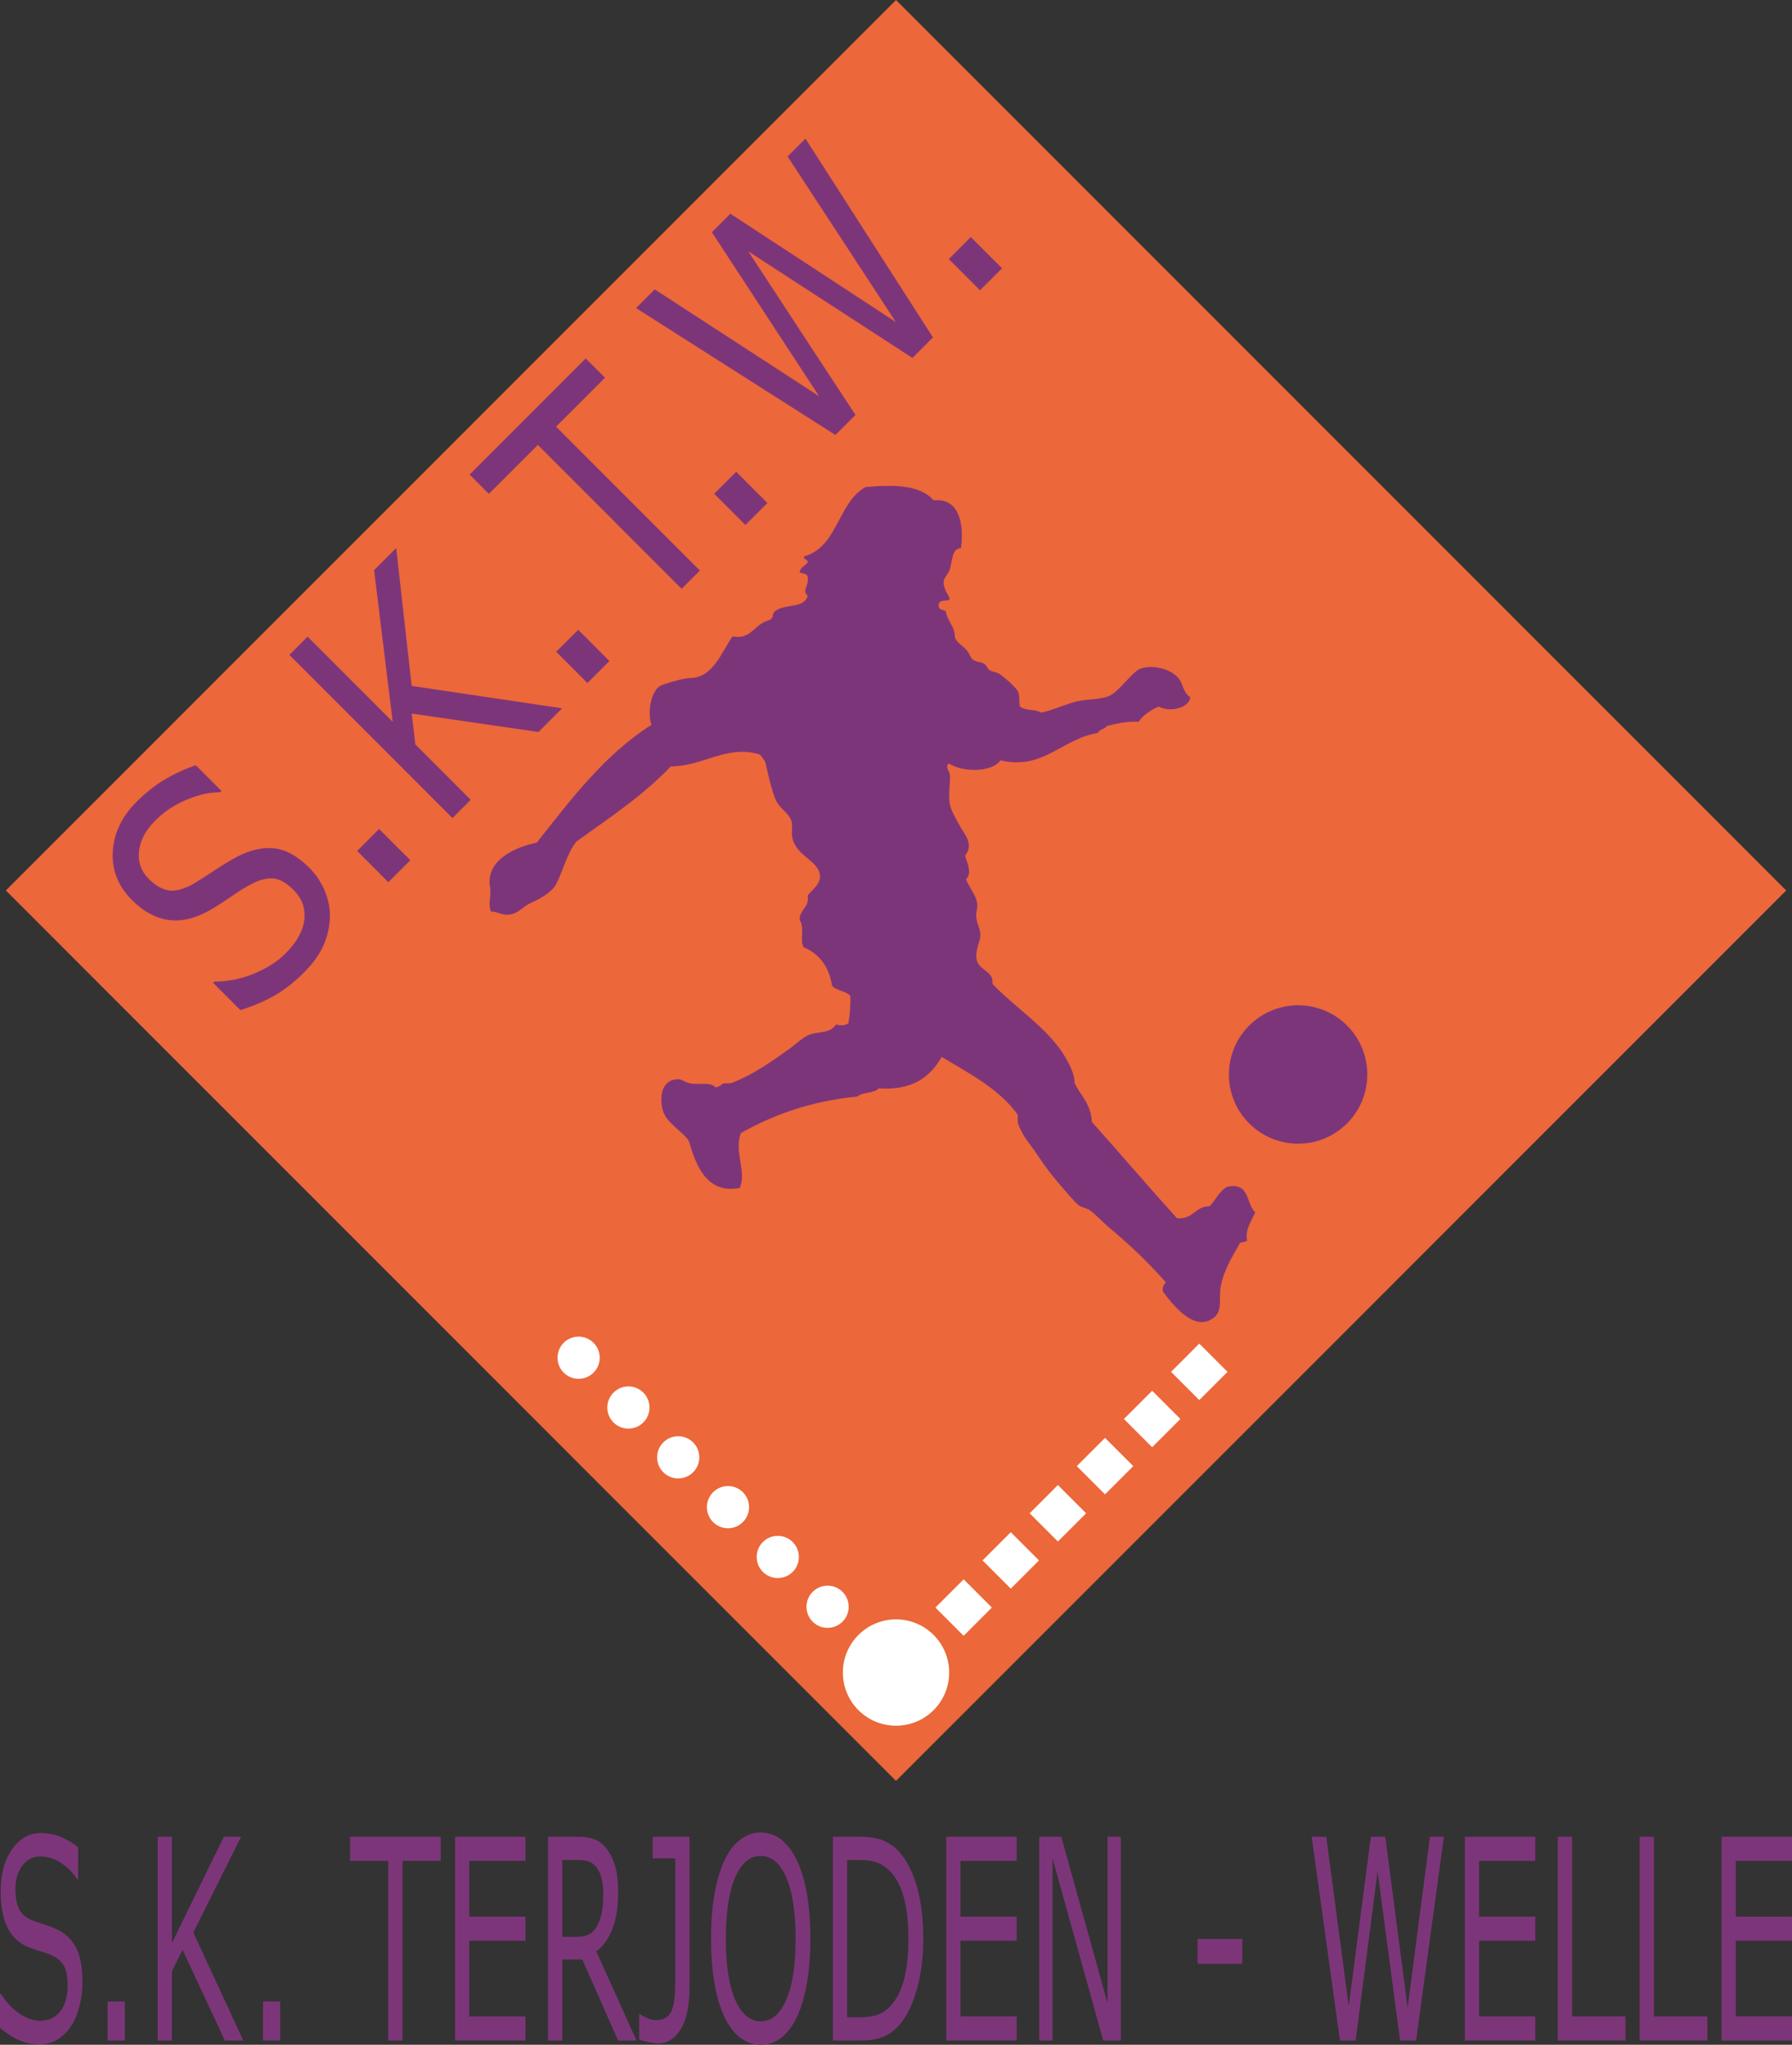 <?xml version="1.0" encoding="UTF-8"?>
<svg xmlns="http://www.w3.org/2000/svg" xmlns:xlink="http://www.w3.org/1999/xlink" width="504.54pt" height="575.51pt" viewBox="0 0 504.54 575.51" version="1.1">
<rect x="0" y="0" width="504.54" height="575.51" fill="#333333" stroke="none"/>
<defs>
<clipPath id="clip1">
  <path d="M 0 515 L 24 515 L 24 575.512 L 0 575.512 Z M 0 515 "/>
</clipPath>
<clipPath id="clip2">
  <path d="M 179 516 L 195 516 L 195 575.512 L 179 575.512 Z M 179 516 "/>
</clipPath>
<clipPath id="clip3">
  <path d="M 200 515 L 229 515 L 229 575.512 L 200 575.512 Z M 200 515 "/>
</clipPath>
<clipPath id="clip4">
  <path d="M 484 516 L 504.539 516 L 504.539 575 L 484 575 Z M 484 516 "/>
</clipPath>
</defs>
<g id="surface1">
<path style=" stroke:none;fill-rule:nonzero;fill:rgb(92.2%,40.399%,22.4%);fill-opacity:1;" d="M 1.645 250.629 L 252.273 0 L 502.902 250.629 L 252.273 501.254 Z M 1.645 250.629 "/>
<path style=" stroke:none;fill-rule:nonzero;fill:rgb(100%,100%,100%);fill-opacity:1;" d="M 262.855 481.336 C 257.012 487.18 247.535 487.18 241.691 481.336 C 235.848 475.488 235.848 466.016 241.691 460.172 C 247.535 454.324 257.012 454.324 262.855 460.168 C 268.703 466.016 268.703 475.488 262.855 481.336 "/>
<path style=" stroke:none;fill-rule:nonzero;fill:rgb(100%,100%,100%);fill-opacity:1;" d="M 228.805 448.035 C 231.125 445.715 234.883 445.715 237.203 448.035 C 239.523 450.355 239.523 454.113 237.203 456.434 C 234.883 458.754 231.125 458.754 228.805 456.434 C 226.484 454.113 226.484 450.355 228.805 448.035 "/>
<path style=" stroke:none;fill-rule:nonzero;fill:rgb(100%,100%,100%);fill-opacity:1;" d="M 214.785 434.016 C 217.105 431.695 220.867 431.695 223.188 434.016 C 225.504 436.336 225.504 440.098 223.188 442.414 C 220.867 444.734 217.105 444.734 214.785 442.414 C 212.465 440.098 212.469 436.336 214.785 434.016 "/>
<path style=" stroke:none;fill-rule:nonzero;fill:rgb(100%,100%,100%);fill-opacity:1;" d="M 200.766 420 C 203.086 417.68 206.848 417.68 209.164 420 C 211.484 422.32 211.484 426.074 209.164 428.398 C 206.848 430.719 203.086 430.719 200.766 428.398 C 198.449 426.074 198.449 422.32 200.766 420 "/>
<path style=" stroke:none;fill-rule:nonzero;fill:rgb(100%,100%,100%);fill-opacity:1;" d="M 186.75 405.977 C 189.066 403.656 192.828 403.656 195.148 405.977 C 197.465 408.297 197.465 412.059 195.148 414.379 C 192.828 416.695 189.066 416.695 186.75 414.379 C 184.43 412.059 184.43 408.297 186.75 405.977 "/>
<path style=" stroke:none;fill-rule:nonzero;fill:rgb(100%,100%,100%);fill-opacity:1;" d="M 172.73 391.961 C 175.051 389.641 178.809 389.641 181.129 391.957 C 183.449 394.281 183.449 398.039 181.129 400.359 C 178.809 402.68 175.051 402.68 172.73 400.359 C 170.41 398.039 170.41 394.281 172.73 391.961 "/>
<path style=" stroke:none;fill-rule:nonzero;fill:rgb(100%,100%,100%);fill-opacity:1;" d="M 158.711 377.941 C 161.031 375.621 164.789 375.621 167.109 377.941 C 169.43 380.262 169.43 384.02 167.109 386.34 C 164.793 388.66 161.031 388.66 158.711 386.34 C 156.391 384.02 156.391 380.262 158.711 377.941 "/>
<path style=" stroke:none;fill-rule:nonzero;fill:rgb(100%,100%,100%);fill-opacity:1;" d="M 337.66 394.066 L 345.609 386.117 L 337.66 378.168 L 329.711 386.117 Z M 337.66 394.066 "/>
<path style=" stroke:none;fill-rule:nonzero;fill:rgb(100%,100%,100%);fill-opacity:1;" d="M 324.391 407.336 L 332.344 399.387 L 324.391 391.434 L 316.441 399.387 Z M 324.391 407.336 "/>
<path style=" stroke:none;fill-rule:nonzero;fill:rgb(100%,100%,100%);fill-opacity:1;" d="M 311.121 420.602 L 319.074 412.652 L 311.121 404.703 L 303.172 412.652 Z M 311.121 420.602 "/>
<path style=" stroke:none;fill-rule:nonzero;fill:rgb(100%,100%,100%);fill-opacity:1;" d="M 297.855 433.871 L 305.805 425.926 L 297.855 417.973 L 289.902 425.926 Z M 297.855 433.871 "/>
<path style=" stroke:none;fill-rule:nonzero;fill:rgb(100%,100%,100%);fill-opacity:1;" d="M 284.586 447.141 L 292.531 439.191 L 284.586 431.242 L 276.637 439.191 Z M 284.586 447.141 "/>
<path style=" stroke:none;fill-rule:nonzero;fill:rgb(100%,100%,100%);fill-opacity:1;" d="M 271.316 460.41 L 279.266 452.461 L 271.316 444.512 L 263.367 452.461 Z M 271.316 460.41 "/>
<path style=" stroke:none;fill-rule:nonzero;fill:rgb(48.999%,20.799%,47.8%);fill-opacity:1;" d="M 87.133 244.285 C 88.922 246.074 90.34 248.195 91.391 250.641 C 92.438 253.09 92.938 255.547 92.891 258.023 C 92.824 260.719 92.242 263.359 91.141 265.938 C 90.043 268.516 88.199 271.102 85.605 273.691 C 82.824 276.473 80.02 278.664 77.184 280.266 C 74.348 281.871 71.172 283.215 67.664 284.297 L 60.016 276.648 L 60.379 276.285 C 64.262 276.266 68.008 275.504 71.609 273.996 C 75.215 272.488 78.141 270.613 80.387 268.367 C 83.562 265.188 85.328 262.008 85.68 258.816 C 86.031 255.629 85.023 252.852 82.66 250.488 C 80.625 248.453 78.707 247.371 76.902 247.242 C 75.098 247.113 73.074 247.637 70.828 248.809 C 69.121 249.695 67.379 250.758 65.602 252.004 C 63.824 253.246 61.883 254.512 59.777 255.789 C 55.496 258.348 51.484 259.406 47.75 258.969 C 44.012 258.531 40.469 256.637 37.117 253.285 C 33.273 249.441 31.484 244.926 31.758 239.738 C 32.031 234.555 34.266 229.863 38.461 225.664 C 41.172 222.953 43.969 220.773 46.848 219.129 C 49.727 217.484 52.492 216.242 55.141 215.402 L 62.355 222.617 L 61.996 222.98 C 59.047 222.969 55.887 223.672 52.52 225.086 C 49.148 226.504 46.211 228.461 43.707 230.965 C 40.961 233.711 39.434 236.598 39.125 239.621 C 38.816 242.645 39.73 245.223 41.867 247.363 C 43.781 249.273 45.695 250.359 47.613 250.621 C 49.535 250.883 51.824 250.254 54.488 248.742 C 55.883 247.926 57.805 246.703 60.254 245.074 C 62.703 243.449 64.852 242.145 66.699 241.16 C 70.473 239.195 73.996 238.406 77.277 238.785 C 80.559 239.16 83.844 240.996 87.133 244.285 "/>
<path style=" stroke:none;fill-rule:nonzero;fill:rgb(48.999%,20.799%,47.8%);fill-opacity:1;" d="M 115.523 242.109 L 109.336 248.301 L 100.543 239.512 L 106.734 233.32 Z M 115.523 242.109 "/>
<path style=" stroke:none;fill-rule:nonzero;fill:rgb(48.999%,20.799%,47.8%);fill-opacity:1;" d="M 158.27 199.363 L 151.609 206.023 L 115.906 200.836 L 116.945 209.539 L 132.52 225.113 L 127.391 230.246 L 81.469 184.324 L 86.598 179.195 L 110.562 203.156 L 105.328 160.465 L 111.547 154.246 L 115.906 193.062 "/>
<path style=" stroke:none;fill-rule:nonzero;fill:rgb(48.999%,20.799%,47.8%);fill-opacity:1;" d="M 171.586 186.051 L 165.395 192.242 L 156.605 183.449 L 162.797 177.262 Z M 171.586 186.051 "/>
<path style=" stroke:none;fill-rule:nonzero;fill:rgb(48.999%,20.799%,47.8%);fill-opacity:1;" d="M 170.34 106.309 L 156.559 120.09 L 197.051 160.586 L 191.922 165.715 L 151.43 125.219 L 137.645 139.004 L 132.219 133.574 L 164.91 100.883 "/>
<path style=" stroke:none;fill-rule:nonzero;fill:rgb(48.999%,20.799%,47.8%);fill-opacity:1;" d="M 216.062 141.57 L 209.871 147.762 L 201.086 138.973 L 207.273 132.781 Z M 216.062 141.57 "/>
<path style=" stroke:none;fill-rule:nonzero;fill:rgb(48.999%,20.799%,47.8%);fill-opacity:1;" d="M 226.773 39.016 L 262.672 94.965 L 256.891 100.742 L 210.664 70.73 L 240.855 116.777 L 235.211 122.426 L 179.082 86.711 L 184.34 81.449 L 230.629 111.523 L 200.43 65.363 L 205.637 60.156 L 252.242 90.652 L 221.746 44.043 "/>
<path style=" stroke:none;fill-rule:nonzero;fill:rgb(48.999%,20.799%,47.8%);fill-opacity:1;" d="M 282.125 75.512 L 275.934 81.699 L 267.141 72.91 L 273.336 66.719 Z M 282.125 75.512 "/>
<g clip-path="url(#clip1)" clip-rule="nonzero">
<path style=" stroke:none;fill-rule:nonzero;fill:rgb(48.999%,20.799%,47.8%);fill-opacity:1;" d="M 23.211 557.945 C 23.211 560.18 22.938 562.391 22.391 564.57 C 21.848 566.754 21.082 568.602 20.098 570.117 C 19.02 571.758 17.762 573.047 16.328 573.969 C 14.891 574.895 13.164 575.355 11.141 575.355 C 8.969 575.355 7.02 574.969 5.289 574.199 C 3.555 573.43 1.793 572.289 0 570.773 L 0 561.219 L 0.281 561.219 C 1.809 563.633 3.566 565.496 5.562 566.805 C 7.555 568.117 9.43 568.77 11.18 568.77 C 13.66 568.77 15.594 567.883 16.973 566.113 C 18.355 564.34 19.047 561.977 19.047 559.027 C 19.047 556.484 18.719 554.609 18.062 553.402 C 17.41 552.195 16.418 551.262 15.082 550.59 C 14.074 550.078 12.977 549.656 11.797 549.32 C 10.617 548.988 9.367 548.562 8.047 548.051 C 5.379 546.973 3.398 545.129 2.113 542.523 C 0.828 539.918 0.184 536.523 0.184 532.34 C 0.184 527.539 1.246 523.602 3.375 520.535 C 5.508 517.469 8.207 515.934 11.484 515.934 C 13.602 515.934 15.543 516.316 17.309 517.09 C 19.074 517.859 20.637 518.805 21.996 519.938 L 21.996 528.949 L 21.715 528.949 C 20.57 527.098 19.062 525.566 17.195 524.348 C 15.328 523.129 13.418 522.516 11.465 522.516 C 9.32 522.516 7.598 523.363 6.301 525.059 C 5 526.754 4.348 528.938 4.348 531.609 C 4.348 533.992 4.672 535.867 5.316 537.227 C 5.965 538.59 7.102 539.629 8.734 540.348 C 9.598 540.707 10.824 541.145 12.414 541.656 C 14.004 542.172 15.352 542.695 16.457 543.234 C 18.695 544.367 20.379 546.074 21.512 548.359 C 22.645 550.645 23.211 553.84 23.211 557.945 "/>
</g>
<path style=" stroke:none;fill-rule:nonzero;fill:rgb(48.999%,20.799%,47.8%);fill-opacity:1;" d="M 30.305 574.316 L 35.141 574.316 L 35.141 563.34 L 30.305 563.34 Z M 30.305 574.316 "/>
<path style=" stroke:none;fill-rule:nonzero;fill:rgb(48.999%,20.799%,47.8%);fill-opacity:1;" d="M 68.5 574.316 L 63.305 574.316 L 51.395 548.781 L 48.402 554.867 L 48.402 574.316 L 44.398 574.316 L 44.398 516.973 L 48.402 516.973 L 48.402 546.895 L 63.02 516.973 L 67.871 516.973 L 54.426 543.93 "/>
<path style=" stroke:none;fill-rule:nonzero;fill:rgb(48.999%,20.799%,47.8%);fill-opacity:1;" d="M 74.059 574.316 L 78.891 574.316 L 78.891 563.34 L 74.059 563.34 Z M 74.059 574.316 "/>
<path style=" stroke:none;fill-rule:nonzero;fill:rgb(48.999%,20.799%,47.8%);fill-opacity:1;" d="M 124.078 523.75 L 113.324 523.75 L 113.324 574.316 L 109.32 574.316 L 109.32 523.75 L 98.562 523.75 L 98.562 516.973 L 124.078 516.973 "/>
<path style=" stroke:none;fill-rule:nonzero;fill:rgb(48.999%,20.799%,47.8%);fill-opacity:1;" d="M 147.957 574.316 L 128.125 574.316 L 128.125 516.973 L 147.957 516.973 L 147.957 523.75 L 132.125 523.75 L 132.125 539.461 L 147.957 539.461 L 147.957 546.238 L 132.125 546.238 L 132.125 567.539 L 147.957 567.539 "/>
<path style=" stroke:none;fill-rule:nonzero;fill:rgb(48.999%,20.799%,47.8%);fill-opacity:1;" d="M 169.852 533.109 C 169.852 531.465 169.699 530.008 169.398 528.738 C 169.098 527.465 168.594 526.395 167.891 525.523 C 167.312 524.777 166.625 524.258 165.828 523.965 C 165.035 523.668 164.098 523.52 163.02 523.52 L 158.309 523.52 L 158.309 545.16 L 162.352 545.16 C 163.617 545.16 164.723 544.949 165.668 544.527 C 166.609 544.102 167.414 543.312 168.074 542.156 C 168.68 541.078 169.129 539.844 169.418 538.441 C 169.707 537.043 169.852 535.266 169.852 533.109 M 179.215 574.316 L 174.02 574.316 L 163.949 551.516 L 158.309 551.516 L 158.309 574.316 L 154.305 574.316 L 154.305 516.973 L 162.738 516.973 C 164.559 516.973 166.074 517.195 167.285 517.648 C 168.5 518.098 169.59 518.898 170.562 520.055 C 171.652 521.359 172.504 523.012 173.117 525.004 C 173.73 526.992 174.039 529.516 174.039 532.57 C 174.039 536.703 173.492 540.164 172.402 542.949 C 171.309 545.734 169.805 547.832 167.891 549.246 "/>
<g clip-path="url(#clip2)" clip-rule="nonzero">
<path style=" stroke:none;fill-rule:nonzero;fill:rgb(48.999%,20.799%,47.8%);fill-opacity:1;" d="M 194.137 559.41 C 194.137 564.441 193.328 568.32 191.719 571.043 C 190.109 573.762 187.949 575.125 185.238 575.125 C 184.594 575.125 183.73 575.016 182.652 574.797 C 181.574 574.578 180.672 574.316 179.941 574.008 L 179.941 566.883 L 180.164 566.883 C 180.719 567.242 181.398 567.613 182.207 568 C 183.016 568.383 183.844 568.578 184.691 568.578 C 185.934 568.578 186.922 568.309 187.656 567.77 C 188.391 567.227 188.934 566.457 189.281 565.457 C 189.645 564.43 189.879 563.172 189.98 561.684 C 190.082 560.195 190.133 558.473 190.133 556.523 L 190.133 523.055 L 183.762 523.055 L 183.762 516.973 L 194.137 516.973 "/>
</g>
<g clip-path="url(#clip3)" clip-rule="nonzero">
<path style=" stroke:none;fill-rule:nonzero;fill:rgb(48.999%,20.799%,47.8%);fill-opacity:1;" d="M 223.996 545.664 C 223.996 538.219 223.121 532.473 221.367 528.43 C 219.617 524.387 217.223 522.363 214.191 522.363 C 211.133 522.363 208.727 524.387 206.984 528.43 C 205.238 532.473 204.363 538.219 204.363 545.664 C 204.363 553.188 205.254 558.941 207.031 562.934 C 208.812 566.93 211.199 568.922 214.191 568.922 C 217.184 568.922 219.566 566.93 221.34 562.934 C 223.109 558.941 223.996 553.188 223.996 545.664 M 224.359 523.559 C 225.586 526.125 226.527 529.27 227.184 532.992 C 227.836 536.715 228.16 540.938 228.16 545.664 C 228.16 550.387 227.828 554.617 227.16 558.352 C 226.492 562.09 225.559 565.199 224.359 567.691 C 223.121 570.285 221.656 572.234 219.965 573.543 C 218.273 574.855 216.34 575.512 214.172 575.512 C 212.055 575.512 210.129 574.84 208.398 573.508 C 206.664 572.172 205.195 570.234 203.98 567.691 C 202.77 565.148 201.836 562.031 201.184 558.332 C 200.527 554.637 200.199 550.414 200.199 545.664 C 200.199 540.992 200.523 536.801 201.172 533.09 C 201.816 529.379 202.762 526.203 204 523.559 C 205.188 521.043 206.66 519.117 208.418 517.781 C 210.18 516.445 212.098 515.777 214.172 515.777 C 216.328 515.777 218.266 516.453 219.984 517.801 C 221.703 519.148 223.16 521.066 224.359 523.559 "/>
</g>
<path style=" stroke:none;fill-rule:nonzero;fill:rgb(48.999%,20.799%,47.8%);fill-opacity:1;" d="M 255.758 545.586 C 255.758 541.094 255.348 537.305 254.527 534.227 C 253.703 531.145 252.477 528.719 250.848 526.945 C 249.66 525.664 248.398 524.773 247.066 524.27 C 245.73 523.77 244.133 523.52 242.273 523.52 L 238.516 523.52 L 238.516 567.77 L 242.273 567.77 C 244.203 567.77 245.883 567.5 247.32 566.961 C 248.754 566.422 250.07 565.418 251.273 563.957 C 252.766 562.133 253.891 559.734 254.637 556.754 C 255.387 553.777 255.758 550.055 255.758 545.586 M 259.945 545.699 C 259.945 550.914 259.348 555.637 258.156 559.875 C 256.965 564.109 255.375 567.395 253.395 569.73 C 252.02 571.348 250.488 572.52 248.797 573.238 C 247.102 573.953 244.875 574.316 242.113 574.316 L 234.512 574.316 L 234.512 516.973 L 242.031 516.973 C 244.973 516.973 247.305 517.375 249.035 518.184 C 250.77 518.992 252.234 520.105 253.434 521.516 C 255.484 523.957 257.082 527.203 258.227 531.262 C 259.371 535.316 259.945 540.129 259.945 545.699 "/>
<path style=" stroke:none;fill-rule:nonzero;fill:rgb(48.999%,20.799%,47.8%);fill-opacity:1;" d="M 286.246 574.316 L 266.414 574.316 L 266.414 516.973 L 286.246 516.973 L 286.246 523.75 L 270.418 523.75 L 270.418 539.461 L 286.246 539.461 L 286.246 546.238 L 270.418 546.238 L 270.418 567.539 L 286.246 567.539 "/>
<path style=" stroke:none;fill-rule:nonzero;fill:rgb(48.999%,20.799%,47.8%);fill-opacity:1;" d="M 315.562 574.316 L 310.613 574.316 L 296.34 523.02 L 296.34 574.316 L 292.598 574.316 L 292.598 516.973 L 298.805 516.973 L 311.824 563.801 L 311.824 516.973 L 315.562 516.973 "/>
<path style=" stroke:none;fill-rule:nonzero;fill:rgb(48.999%,20.799%,47.8%);fill-opacity:1;" d="M 337.18 552.711 L 349.793 552.711 L 349.793 545.738 L 337.18 545.738 Z M 337.18 552.711 "/>
<path style=" stroke:none;fill-rule:nonzero;fill:rgb(48.999%,20.799%,47.8%);fill-opacity:1;" d="M 406.527 516.973 L 398.703 574.316 L 394.191 574.316 L 387.867 526.715 L 381.676 574.316 L 377.27 574.316 L 369.305 516.973 L 373.41 516.973 L 379.738 564.648 L 385.965 516.973 L 390.031 516.973 L 396.316 565.109 L 402.602 516.973 "/>
<path style=" stroke:none;fill-rule:nonzero;fill:rgb(48.999%,20.799%,47.8%);fill-opacity:1;" d="M 432.266 574.316 L 412.43 574.316 L 412.43 516.973 L 432.266 516.973 L 432.266 523.75 L 416.434 523.75 L 416.434 539.461 L 432.266 539.461 L 432.266 546.238 L 416.434 546.238 L 416.434 567.539 L 432.266 567.539 "/>
<path style=" stroke:none;fill-rule:nonzero;fill:rgb(48.999%,20.799%,47.8%);fill-opacity:1;" d="M 457.656 574.316 L 438.613 574.316 L 438.613 516.973 L 442.613 516.973 L 442.613 567.539 L 457.656 567.539 "/>
<path style=" stroke:none;fill-rule:nonzero;fill:rgb(48.999%,20.799%,47.8%);fill-opacity:1;" d="M 480.707 574.316 L 461.66 574.316 L 461.66 516.973 L 465.664 516.973 L 465.664 567.539 L 480.707 567.539 "/>
<g clip-path="url(#clip4)" clip-rule="nonzero">
<path style=" stroke:none;fill-rule:nonzero;fill:rgb(48.999%,20.799%,47.8%);fill-opacity:1;" d="M 504.547 574.316 L 484.711 574.316 L 484.711 516.973 L 504.547 516.973 L 504.547 523.75 L 488.711 523.75 L 488.711 539.461 L 504.547 539.461 L 504.547 546.238 L 488.711 546.238 L 488.711 567.539 L 504.547 567.539 "/>
</g>
<path style=" stroke:none;fill-rule:nonzero;fill:rgb(48.999%,20.799%,47.8%);fill-opacity:1;" d="M 327.418 363.516 C 327.148 362.102 327.766 361.574 328.273 360.941 C 323.352 355.363 318.133 350.379 312.273 345.504 C 310.426 343.961 308.715 341.992 306.848 340.645 C 305.953 339.996 304.598 339.91 303.703 339.215 C 302.551 338.312 300.953 336.344 299.703 334.926 C 296.82 331.66 294.578 328.832 291.988 324.918 C 289.805 321.613 287.938 319.992 286.562 316.059 L 286.562 313.773 C 281.301 306.453 272.988 302.191 265.133 297.477 C 261.91 303.113 256.898 306.965 247.418 306.336 C 246.109 307.789 242.848 307.289 241.418 308.625 C 228.305 309.895 217.781 313.754 208.562 318.918 C 206.617 324.652 210.328 329.633 208.273 334.355 C 199.156 336.102 195.984 328.328 193.988 321.203 C 192.355 318.508 187.449 316.027 186.562 312.34 C 185.496 307.926 186.707 303.641 191.133 303.766 C 191.996 303.785 192.801 304.637 194.273 304.906 C 197.051 305.414 200.043 304.41 201.418 306.051 C 202.469 305.961 202.988 305.336 203.703 304.906 L 205.703 304.906 C 211.77 302.684 217.164 298.844 222.273 295.188 C 224.234 293.789 226.078 291.863 227.988 291.188 C 230.598 290.262 233.652 290.949 235.418 288.328 C 236.684 288.723 237.914 288.668 238.848 288.039 C 239.273 285.707 239.492 283.164 239.418 280.324 C 238.191 278.887 235.523 278.883 234.273 277.465 C 233.418 272.031 230.676 268.484 226.273 266.602 C 225.074 264.555 226.68 261.379 225.133 258.883 C 225.152 255.855 227.902 255.555 227.418 252.02 C 228.977 250.098 231.105 248.777 230.848 246.305 C 230.418 242.234 224.375 241.027 223.133 236.012 C 222.711 234.309 223.266 232.574 222.848 231.152 C 222.207 228.973 219.645 227.629 218.562 225.434 C 217.859 224.016 217.242 221.781 216.848 220.289 C 216.312 218.289 215.891 216.219 215.418 214.285 C 214.809 213.66 214.527 212.699 213.703 212.285 C 204.441 209.621 198.082 215.672 188.848 215.715 C 181.105 223.883 171.531 230.219 162.273 236.871 C 159.652 240.133 158.645 244.848 156.562 248.879 C 155.555 250.824 152.523 252.812 149.703 254.023 C 146.73 255.301 146.039 257.441 142.562 257.453 C 141.176 257.457 139.586 256.449 138.273 256.594 C 137.285 254.523 138.402 252.086 137.988 249.734 C 136.73 242.594 144 238.684 151.133 237.156 C 160.781 224.988 170.102 212.496 183.418 203.996 C 182.254 200.785 183.133 195.023 185.703 193.133 C 186.27 192.715 192.156 190.863 194.273 190.844 C 200.785 190.785 203.07 183.609 206.273 179.125 C 211.441 180.219 212.523 175.461 216.562 174.551 C 217.945 173.98 217.289 172.969 217.988 172.262 C 220.52 169.711 226.359 171.527 227.418 167.688 C 225.703 166.109 227.777 165.09 227.418 162.543 C 227.398 161.32 225.98 161.504 225.133 161.113 C 225.383 159.648 226.699 159.25 227.418 158.254 C 227.488 157.293 225.711 157.426 226.562 156.539 C 235.992 153.777 235.832 141.422 243.703 137.102 C 251.215 136.387 259.008 136.355 262.848 140.816 C 270.52 140.031 271.395 148.348 270.562 154.254 C 267.926 154.461 268.207 157.672 267.422 160.258 C 267.027 161.535 265.812 162.48 265.703 163.688 C 265.527 165.574 266.836 167.109 267.422 168.547 C 266.898 169.543 264.473 168.371 264.273 170.262 C 264.137 171.637 265.395 171.621 266.273 171.977 C 266.691 174.895 268.836 176.086 268.848 179.41 C 269.48 181.035 271.164 181.812 272.273 183.125 C 272.953 183.93 273.121 185.039 273.988 185.699 C 274.887 186.379 276.168 186.254 277.129 186.844 C 277.777 187.234 277.914 188.062 278.562 188.559 C 279.293 189.117 280.461 189.078 281.418 189.699 C 282.715 190.547 286.016 193.438 286.562 194.562 C 287.184 195.844 286.863 197.105 287.133 198.848 C 288.957 200.219 291.156 199.441 293.133 200.562 C 296.621 199.883 299.551 198.32 303.133 197.422 C 305.988 196.703 310.73 197.047 313.133 195.418 C 315.246 193.984 317.82 190.621 319.988 188.844 C 322.523 186.766 329.418 187.645 331.988 191.129 C 333.281 192.883 332.895 194.574 335.133 196.277 C 334.586 199.777 328.477 200.355 326.273 198.848 C 323.965 199.871 321.953 201.195 320.559 203.137 C 316.98 203 314.914 203.602 311.703 204.281 C 311.137 205.238 309.578 205.203 309.129 206.281 C 299.039 207.898 293.703 216.871 281.703 214 C 279.133 217.539 270.758 217.332 267.133 214.855 C 265.992 216.051 267.309 216.922 267.422 218.004 C 267.676 220.496 266.887 223.18 267.422 226.293 C 267.723 228.086 269.086 230.305 269.988 232.012 C 271.609 235.059 274.305 237.484 271.703 240.871 C 272.246 242.719 273.824 245.766 271.988 247.449 C 272.754 249.672 274.789 251.777 275.133 254.309 C 275.301 255.551 274.727 256.879 274.848 258.023 C 275.109 260.535 276.246 261.648 275.988 263.742 C 275.785 265.383 274.242 268.328 275.133 270.602 C 276.242 273.441 279.805 273.41 279.418 276.891 C 285.219 283.145 294.996 289.305 299.703 297.191 C 301.02 299.395 302.539 302.09 302.562 304.906 C 304.324 308.383 307.176 310.773 307.418 315.773 C 315.461 324.781 323.316 333.98 331.418 342.93 C 336.262 343.113 336.453 339.496 340.559 339.5 C 342.273 337.785 343.246 335.324 345.418 334.07 C 352.016 332.516 350.734 338.852 353.414 341.215 C 352.418 343.57 350.453 346.094 351.133 349.219 C 350.59 349.535 349.785 349.582 349.133 349.789 C 347.004 353.703 344.637 357.234 343.703 362.082 C 343.094 365.254 344.25 368.73 341.988 370.66 C 336.512 375.332 330.41 367.48 327.418 363.516 "/>
<path style=" stroke:none;fill-rule:nonzero;fill:rgb(48.999%,20.799%,47.8%);fill-opacity:1;" d="M 384.965 302.422 C 384.965 313.18 376.242 321.902 365.484 321.902 C 354.727 321.902 346.004 313.18 346.004 302.422 C 346.004 291.664 354.727 282.945 365.484 282.945 C 376.242 282.945 384.965 291.664 384.965 302.422 "/>
</g>
</svg>
